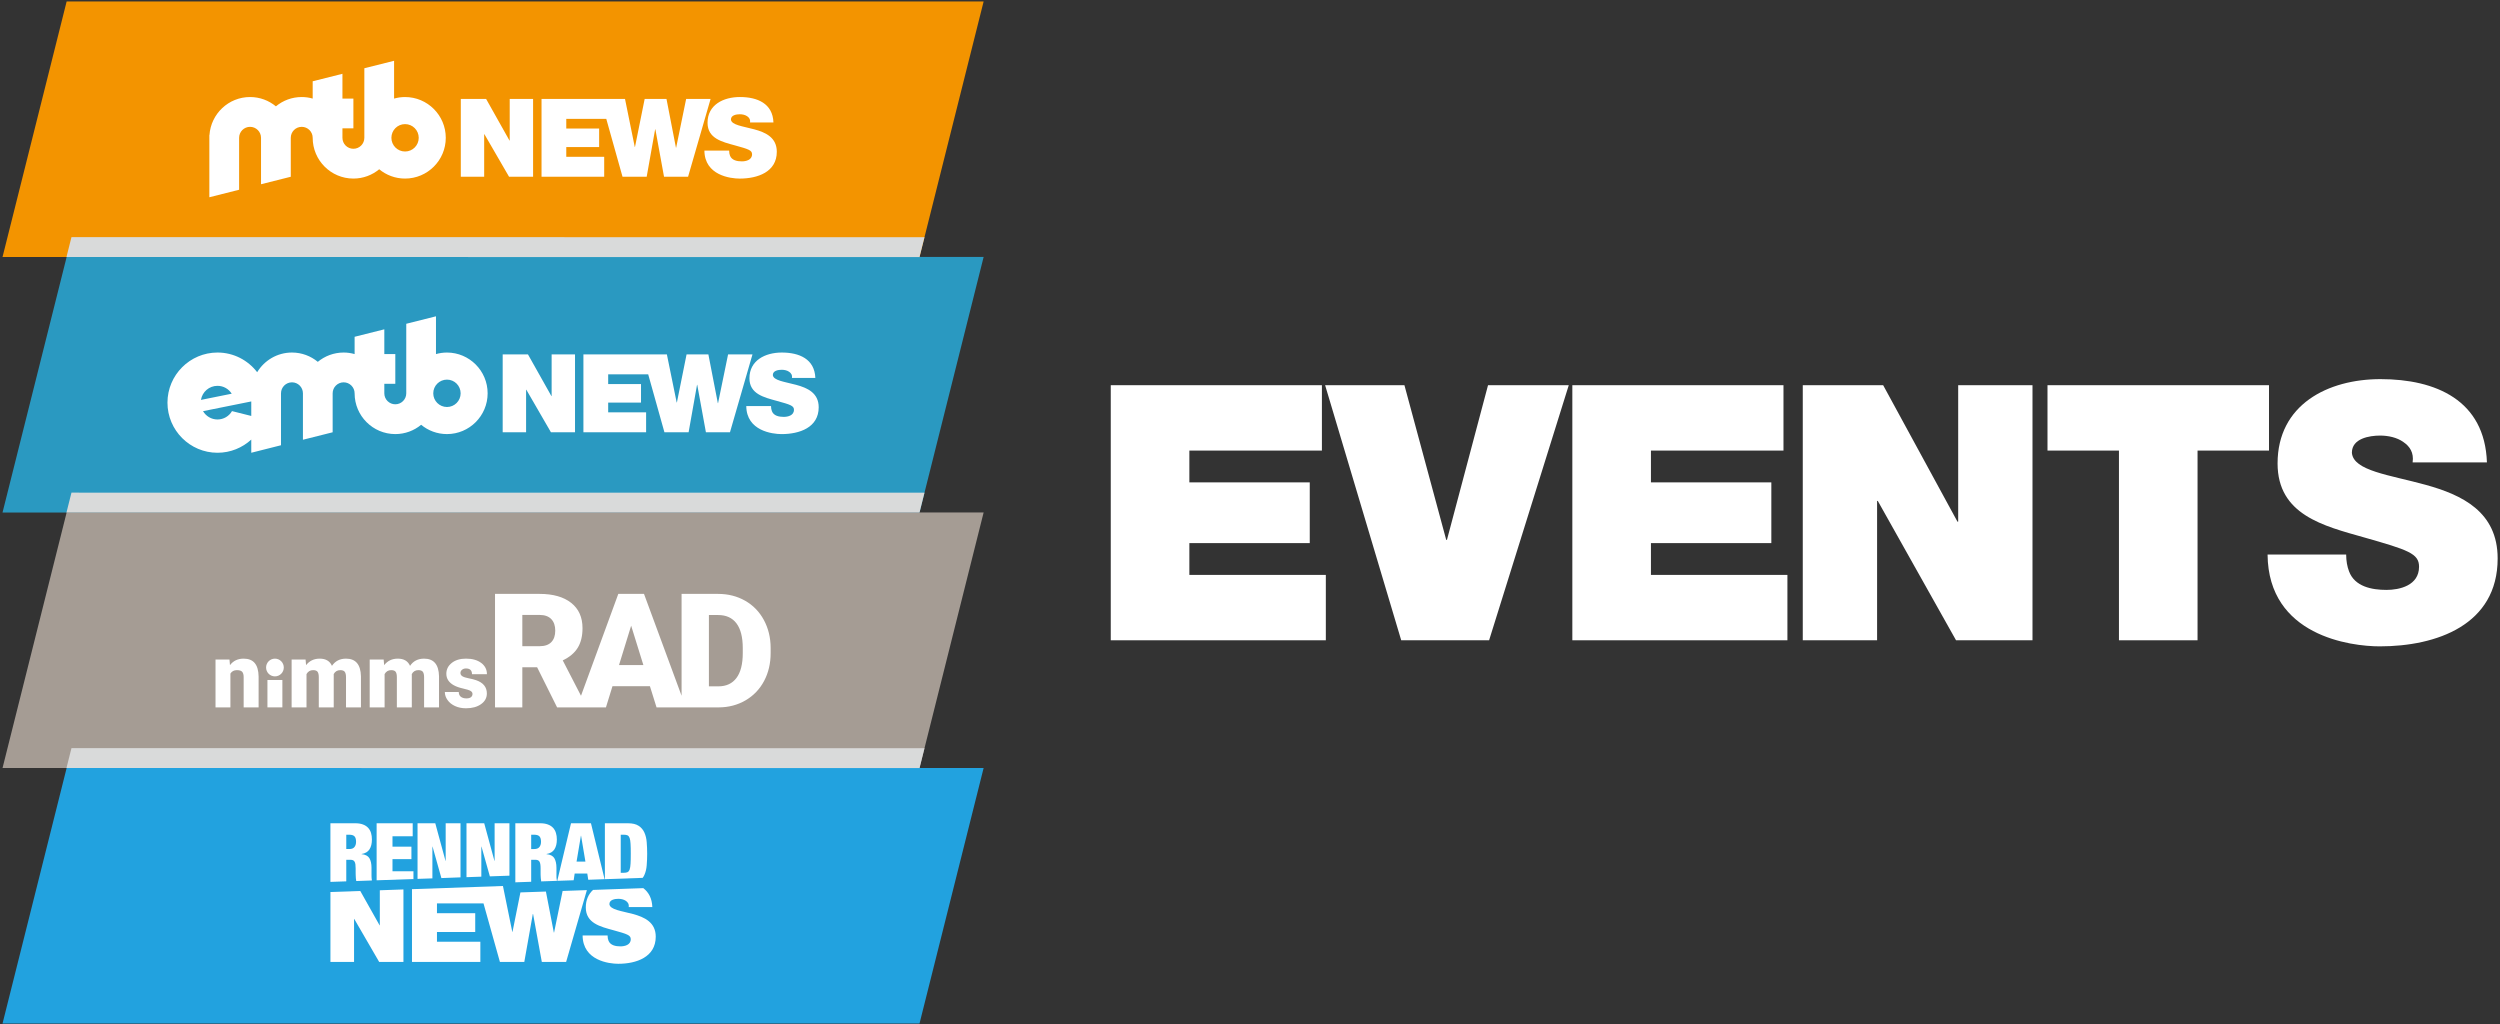 <?xml version="1.0" encoding="UTF-8" standalone="no"?>
<!DOCTYPE svg PUBLIC "-//W3C//DTD SVG 1.1//EN" "http://www.w3.org/Graphics/SVG/1.1/DTD/svg11.dtd">
<svg width="100%" height="100%" viewBox="0 0 764 313" version="1.1" xmlns="http://www.w3.org/2000/svg" xmlns:xlink="http://www.w3.org/1999/xlink" xml:space="preserve" xmlns:serif="http://www.serif.com/" style="fill-rule:evenodd;clip-rule:evenodd;stroke-linejoin:round;stroke-miterlimit:2;">
    <rect x="0" y="0" width="764" height="313" fill="#333333" stroke="none"/>
    <g transform="matrix(1,0,0,1,-3376,-13235)">
        <g transform="matrix(0.32,0,0,0.32,3351.13,12528.8)">
            <g transform="matrix(1,0,0,1,-222.533,-5.984)">
                <g transform="matrix(3.554,0,0,3.554,481.221,-4151.78)">
                    <g transform="matrix(96,0,0,96,242.082,1962.89)">
                        <path d="M0.057,-0L0.659,-0L0.659,-0.183L0.277,-0.183L0.277,-0.272L0.614,-0.272L0.614,-0.442L0.277,-0.442L0.277,-0.531L0.648,-0.531L0.648,-0.714L0.057,-0.714L0.057,-0Z" style="fill:white;fill-rule:nonzero;"/>
                    </g>
                    <g transform="matrix(96,0,0,96,306.786,1962.89)">
                        <path d="M0.665,-0.714L0.439,-0.714L0.324,-0.281L0.322,-0.281L0.205,-0.714L-0.017,-0.714L0.196,-0L0.442,-0L0.665,-0.714Z" style="fill:white;fill-rule:nonzero;"/>
                    </g>
                    <g transform="matrix(96,0,0,96,366.114,1962.89)">
                        <path d="M0.057,-0L0.659,-0L0.659,-0.183L0.277,-0.183L0.277,-0.272L0.614,-0.272L0.614,-0.442L0.277,-0.442L0.277,-0.531L0.648,-0.531L0.648,-0.714L0.057,-0.714L0.057,-0Z" style="fill:white;fill-rule:nonzero;"/>
                    </g>
                    <g transform="matrix(96,0,0,96,427.938,1962.89)">
                        <path d="M0.058,-0L0.266,-0L0.266,-0.39L0.268,-0.39L0.487,-0L0.701,-0L0.701,-0.714L0.493,-0.714L0.493,-0.332L0.491,-0.332L0.283,-0.714L0.058,-0.714L0.058,-0Z" style="fill:white;fill-rule:nonzero;"/>
                    </g>
                    <g transform="matrix(96,0,0,96,496.962,1962.89)">
                        <path d="M0.224,-0L0.444,-0L0.444,-0.531L0.644,-0.531L0.644,-0.714L0.024,-0.714L0.024,-0.531L0.224,-0.531L0.224,-0Z" style="fill:white;fill-rule:nonzero;"/>
                    </g>
                    <g transform="matrix(96,0,0,96,557.25,1962.89)">
                        <path d="M0.012,-0.24C0.014,-0.012 0.245,0.017 0.326,0.017C0.485,0.017 0.656,-0.043 0.656,-0.229C0.656,-0.36 0.556,-0.407 0.455,-0.435C0.354,-0.463 0.252,-0.474 0.248,-0.525C0.248,-0.565 0.297,-0.573 0.327,-0.573C0.349,-0.573 0.374,-0.568 0.392,-0.555C0.41,-0.543 0.422,-0.525 0.418,-0.498L0.626,-0.498C0.62,-0.672 0.483,-0.731 0.328,-0.731C0.181,-0.731 0.04,-0.66 0.04,-0.495C0.04,-0.351 0.169,-0.32 0.282,-0.288C0.405,-0.253 0.436,-0.243 0.436,-0.206C0.436,-0.153 0.381,-0.141 0.345,-0.141C0.304,-0.141 0.256,-0.15 0.24,-0.193C0.235,-0.206 0.232,-0.222 0.232,-0.24L0.012,-0.24Z" style="fill:white;fill-rule:nonzero;"/>
                    </g>
                </g>
                <g id="quad-logo" transform="matrix(0.305,0,0,0.543,213.341,2196.5)">
                    <g transform="matrix(-5.238,11.724,20.842,2.946,2541.7,-416.263)">
                        <path d="M59.249,-83.376L97.58,-83.376L65.014,46.201L26.683,46.201L59.249,-83.376Z" style="fill:rgb(243,148,0);fill-rule:nonzero;"/>
                    </g>
                    <g transform="matrix(21.49,0,0,12.088,1553.24,313.288)">
                        <path d="M0,-9.306C-0.555,-9.306 -1.086,-9.228 -1.598,-9.08L-1.598,-14.581L-5.932,-13.495L-5.932,-3.373C-5.932,-2.49 -6.646,-1.779 -7.527,-1.779C-8.41,-1.779 -9.123,-2.49 -9.123,-3.373L-9.123,-4.755L-7.527,-4.755L-7.527,-9.082L-9.123,-9.082L-9.123,-12.688L-13.459,-11.599L-13.459,-9.082C-13.967,-9.229 -14.5,-9.308 -15.057,-9.308C-16.486,-9.308 -17.793,-8.798 -18.818,-7.954C-19.846,-8.798 -21.152,-9.308 -22.582,-9.308C-25.719,-9.308 -28.289,-6.86 -28.498,-3.777L-28.514,-3.777L-28.514,5.275L-24.178,4.182L-24.178,-3.376C-24.178,-4.254 -23.465,-4.971 -22.582,-4.971C-21.703,-4.971 -20.986,-4.254 -20.986,-3.376L-20.986,3.381L-16.65,2.292L-16.65,-3.376C-16.65,-4.254 -15.938,-4.971 -15.057,-4.971C-14.176,-4.971 -13.459,-4.254 -13.459,-3.376L-13.459,-3.373C-13.459,-0.102 -10.799,2.556 -7.527,2.556C-6.1,2.556 -4.789,2.049 -3.766,1.202C-2.738,2.049 -1.432,2.556 0,2.556C3.273,2.556 5.932,-0.102 5.932,-3.373C5.932,-6.644 3.273,-9.306 0,-9.306M0,-1.382C-1.1,-1.382 -1.99,-2.275 -1.99,-3.373C-1.99,-4.474 -1.1,-5.367 0,-5.367C1.102,-5.367 1.992,-4.474 1.992,-3.373C1.992,-2.275 1.102,-1.382 0,-1.382" style="fill:white;fill-rule:nonzero;"/>
                    </g>
                    <g transform="matrix(21.49,0,0,12.088,1880.93,267.759)">
                        <path d="M0,0.79L-0.033,0.79L-3.439,-5.267L-7.125,-5.267L-7.125,6.057L-3.721,6.057L-3.721,-0.132L-3.688,-0.132L-0.096,6.057L3.406,6.057L3.406,-5.267L0,-5.267L0,0.79Z" style="fill:white;fill-rule:nonzero;"/>
                    </g>
                    <g transform="matrix(21.49,0,0,12.088,2433.38,340.976)">
                        <path d="M0,-11.324L-1.455,-4.235L-1.488,-4.235L-2.865,-11.324L-6.043,-11.324L-7.455,-4.331L-7.486,-4.331L-8.908,-11.324L-21.07,-11.324L-21.07,0L-11.941,0L-11.941,-2.902L-17.465,-2.902L-17.465,-4.315L-12.678,-4.315L-12.678,-7.012L-17.465,-7.012L-17.465,-8.423L-11.637,-8.423L-9.271,0L-5.75,0L-4.518,-6.901L-4.484,-6.901L-3.223,0L0.281,0L3.563,-11.324L0,-11.324Z" style="fill:white;fill-rule:nonzero;"/>
                    </g>
                    <g transform="matrix(21.49,0,0,12.088,2646.47,287.429)">
                        <path d="M0,-2.471C-1.654,-2.915 -3.33,-3.093 -3.391,-3.9C-3.391,-4.535 -2.588,-4.661 -2.1,-4.661C-1.736,-4.661 -1.33,-4.582 -1.031,-4.377C-0.738,-4.187 -0.543,-3.9 -0.607,-3.471L2.803,-3.471C2.703,-6.23 0.461,-7.169 -2.08,-7.169C-4.49,-7.169 -6.799,-6.037 -6.799,-3.423C-6.799,-1.138 -4.686,-0.649 -2.832,-0.14C-0.82,0.415 -0.312,0.573 -0.312,1.161C-0.312,2.002 -1.217,2.193 -1.805,2.193C-2.473,2.193 -3.26,2.046 -3.525,1.367C-3.607,1.161 -3.652,0.906 -3.652,0.622L-7.256,0.622C-7.225,4.238 -3.443,4.698 -2.117,4.698C0.49,4.698 3.293,3.746 3.293,0.794C3.293,-1.285 1.652,-2.028 0,-2.471" style="fill:white;fill-rule:nonzero;"/>
                    </g>
                    <g transform="matrix(-5.237,11.724,20.842,2.946,2541.65,931.838)">
                        <path d="M59.247,-83.377L97.577,-83.377L65.018,46.202L26.688,46.202L59.247,-83.377Z" style="fill:rgb(34,162,223);fill-rule:nonzero;"/>
                    </g>
                    <g transform="matrix(21.49,0,0,12.088,2297.26,1480.36)">
                        <path d="M0,7.751C0.1,7.626 0.18,7.48 0.249,7.329C0.435,6.921 0.548,6.449 0.589,5.911C0.631,5.379 0.656,4.822 0.656,4.245C0.656,3.666 0.631,3.106 0.589,2.573C0.548,2.038 0.435,1.564 0.249,1.159C0.064,0.746 -0.215,0.418 -0.592,0.177C-0.961,-0.068 -1.484,-0.192 -2.156,-0.192L-5.506,-0.192L-5.506,7.943L0,7.751ZM-3.197,1.475L-2.738,1.475C-2.518,1.475 -2.336,1.506 -2.207,1.564C-2.072,1.63 -1.972,1.757 -1.898,1.957C-1.83,2.154 -1.783,2.439 -1.766,2.804C-1.74,3.164 -1.734,3.646 -1.734,4.245C-1.734,4.841 -1.74,5.319 -1.766,5.684C-1.783,6.049 -1.83,6.332 -1.898,6.53C-1.972,6.729 -2.072,6.856 -2.207,6.921C-2.336,6.983 -2.518,7.012 -2.738,7.012L-3.197,7.012L-3.197,1.475Z" style="fill:white;fill-rule:nonzero;"/>
                    </g>
                    <g transform="matrix(21.49,0,0,12.088,2081.2,1479.04)">
                        <path d="M0,8.211L0.146,7.232L1.985,7.232L2.122,8.138L4.505,8.053L2.519,-0.083L-0.388,-0.083L-2.392,8.294L0,8.211ZM1.054,1.732L1.079,1.732L1.712,5.496L0.421,5.496L1.054,1.732Z" style="fill:white;fill-rule:nonzero;"/>
                    </g>
                    <g transform="matrix(21.49,0,0,12.088,1638.85,1478.92)">
                        <path d="M0,7.945L0,3.32L0.022,3.32L1.308,7.901L4.097,7.798L4.097,-0.074L1.935,-0.074L1.935,5.395L1.909,5.395L0.42,-0.074L-2.165,-0.074L-2.165,8.019L0,7.945Z" style="fill:white;fill-rule:nonzero;"/>
                    </g>
                    <g transform="matrix(21.49,0,0,12.088,1948.17,1479)">
                        <path d="M0,8.433L0,5.235L0.613,5.235C0.751,5.235 0.869,5.255 0.966,5.293C1.061,5.331 1.139,5.395 1.201,5.492C1.262,5.588 1.307,5.716 1.333,5.885C1.359,6.051 1.371,6.253 1.371,6.503L1.371,7.1C1.371,7.193 1.373,7.312 1.375,7.455C1.376,7.6 1.387,7.748 1.4,7.908C1.412,8.063 1.436,8.221 1.46,8.377L1.46,8.379L3.76,8.299C3.746,8.265 3.736,8.226 3.729,8.18C3.715,8.093 3.699,7.987 3.689,7.877C3.687,7.765 3.682,7.649 3.682,7.523L3.682,6.409C3.682,5.811 3.574,5.343 3.371,4.998C3.162,4.662 2.783,4.467 2.228,4.416L2.228,4.394C2.756,4.311 3.139,4.088 3.381,3.721C3.621,3.356 3.74,2.879 3.74,2.282C3.74,1.939 3.697,1.626 3.608,1.338C3.525,1.046 3.382,0.8 3.189,0.585C2.992,0.372 2.742,0.212 2.432,0.097C2.117,-0.022 1.748,-0.08 1.307,-0.08L-2.31,-0.08L-2.31,8.513L0,8.433ZM0,1.588L0.448,1.588C0.796,1.588 1.049,1.666 1.201,1.823C1.354,1.98 1.433,2.246 1.433,2.615C1.433,2.93 1.352,3.187 1.193,3.382C1.039,3.577 0.791,3.67 0.465,3.67L0,3.67L0,1.588Z" style="fill:white;fill-rule:nonzero;"/>
                    </g>
                    <g transform="matrix(21.49,0,0,12.088,1369.19,1478.97)">
                        <path d="M0,8.375L0,5.237L0.607,5.237C0.75,5.237 0.869,5.257 0.961,5.295C1.057,5.333 1.139,5.397 1.197,5.494C1.261,5.59 1.301,5.718 1.33,5.887C1.353,6.053 1.366,6.255 1.366,6.505L1.366,7.103C1.366,7.195 1.367,7.314 1.374,7.458C1.379,7.602 1.382,7.75 1.396,7.91C1.409,8.05 1.424,8.188 1.451,8.328L3.736,8.247C3.73,8.226 3.73,8.209 3.728,8.182C3.709,8.095 3.695,7.989 3.689,7.879C3.682,7.767 3.677,7.651 3.677,7.525L3.677,6.411C3.677,5.813 3.574,5.345 3.367,5.003C3.158,4.664 2.778,4.469 2.223,4.418L2.223,4.396C2.752,4.313 3.139,4.09 3.38,3.723C3.615,3.358 3.736,2.881 3.736,2.284C3.736,1.941 3.695,1.628 3.609,1.34C3.521,1.048 3.38,0.802 3.184,0.587C2.989,0.374 2.738,0.214 2.43,0.099C2.119,-0.02 1.74,-0.078 1.301,-0.078L-2.311,-0.078L-2.311,8.453L0,8.375ZM0,1.59L0.444,1.59C0.793,1.59 1.045,1.668 1.197,1.825C1.35,1.982 1.426,2.249 1.426,2.617C1.426,2.932 1.348,3.189 1.188,3.384C1.033,3.579 0.793,3.672 0.459,3.672L0,3.672L0,1.59Z" style="fill:white;fill-rule:nonzero;"/>
                    </g>
                    <g transform="matrix(21.49,0,0,12.088,1579.52,1480.29)">
                        <path d="M0,7.927L0,6.797L-3.054,6.797L-3.054,5.032L-0.295,5.032L-0.295,3.218L-3.054,3.218L-3.054,1.704L-0.109,1.704L-0.109,-0.186L-5.365,-0.186L-5.365,8.113L0,7.927Z" style="fill:white;fill-rule:nonzero;"/>
                    </g>
                    <g transform="matrix(21.49,0,0,12.088,1792.07,1478.92)">
                        <path d="M0,7.697L0,3.32L0.023,3.32L1.243,7.653L4.096,7.553L4.096,-0.074L1.936,-0.074L1.936,5.395L1.91,5.395L0.421,-0.074L-2.162,-0.074L-2.162,7.771L0,7.697Z" style="fill:white;fill-rule:nonzero;"/>
                    </g>
                    <g transform="matrix(21.49,0,0,12.088,2046.59,1713.15)">
                        <path d="M0,-9.6L-1.244,-3.553L-1.279,-3.553L-2.433,-9.515L-6.148,-9.39L-7.302,-3.652L-7.334,-3.652L-8.695,-10.323L-21.947,-9.861L-21.947,0.723L-11.986,0.723L-11.986,-2.212L-18.308,-2.212L-18.308,-3.633L-12.733,-3.633L-12.733,-6.361L-18.308,-6.361L-18.308,-7.786L-11.525,-7.786L-9.137,0.723L-5.582,0.723L-4.342,-6.249L-4.303,-6.249L-3.031,0.723L0.513,0.723L3.535,-9.724L0,-9.6Z" style="fill:white;fill-rule:nonzero;"/>
                    </g>
                    <g transform="matrix(21.49,0,0,12.088,1474.21,1720.44)">
                        <path d="M0,-10.304L0,-5.201L-0.029,-5.201L-2.846,-10.2L-7.195,-10.052L-7.195,0.12L-3.754,0.12L-3.754,-6.129L-3.723,-6.129L-0.096,0.12L3.442,0.12L3.442,-10.424L0,-10.304Z" style="fill:white;fill-rule:nonzero;"/>
                    </g>
                    <g transform="matrix(21.49,0,0,12.088,2266.66,1679.71)">
                        <path d="M0,-3.483C-1.672,-3.929 -3.359,-4.107 -3.425,-4.923C-3.425,-5.566 -2.615,-5.691 -2.117,-5.691C-1.754,-5.691 -1.336,-5.608 -1.042,-5.405C-0.742,-5.212 -0.547,-4.923 -0.611,-4.492L2.83,-4.492C2.787,-5.763 2.285,-6.656 1.514,-7.245L-5.808,-6.987C-6.463,-6.384 -6.864,-5.545 -6.864,-4.441C-6.864,-2.136 -4.734,-1.641 -2.859,-1.127C-0.822,-0.565 -0.313,-0.404 -0.313,0.188C-0.313,1.036 -1.22,1.228 -1.82,1.228C-2.5,1.228 -3.293,1.084 -3.56,0.393C-3.643,0.188 -3.688,-0.069 -3.688,-0.356L-7.328,-0.356C-7.296,3.294 -3.476,3.762 -2.134,3.762C0.498,3.762 3.328,2.798 3.328,-0.182C3.328,-2.278 1.676,-3.033 0,-3.483" style="fill:white;fill-rule:nonzero;"/>
                    </g>
                    <g transform="matrix(-5.238,11.724,20.842,2.946,2541.7,33.115)">
                        <path d="M59.249,-83.376L97.58,-83.376L65.014,46.202L26.683,46.201L59.249,-83.376Z" style="fill:rgb(42,153,193);fill-rule:nonzero;"/>
                    </g>
                    <g transform="matrix(21.49,0,0,12.088,1071.73,609.6)">
                        <path d="M0,16.019L0,17.937L4.33,16.844L4.33,9.287C4.33,8.408 5.047,7.689 5.932,7.689C6.811,7.689 7.527,8.408 7.527,9.287L7.527,16.043L11.857,14.957L11.857,9.287C11.857,8.408 12.576,7.689 13.459,7.689C14.336,7.689 15.057,8.408 15.057,9.287L15.057,9.29C15.057,12.558 17.713,15.219 20.986,15.219C22.41,15.219 23.727,14.712 24.75,13.865C25.771,14.712 27.084,15.219 28.516,15.219C31.781,15.219 34.438,12.558 34.438,9.29C34.438,6.019 31.781,3.356 28.516,3.356C27.959,3.356 27.42,3.435 26.912,3.58L26.912,-1.918L22.582,-0.83L22.582,9.29C22.582,10.172 21.863,10.885 20.986,10.885C20.104,10.885 19.385,10.172 19.385,9.29L19.385,7.908L20.986,7.908L20.986,3.58L19.385,3.58L19.385,-0.024L15.057,1.063L15.057,3.58C14.547,3.433 14.01,3.354 13.459,3.354C12.029,3.354 10.715,3.864 9.693,4.708C8.672,3.864 7.357,3.354 5.932,3.354C3.777,3.354 1.895,4.506 0.857,6.219C0.859,6.218 0.859,6.217 0.859,6.217C-0.473,4.481 -2.566,3.354 -4.922,3.354C-8.938,3.354 -12.211,6.628 -12.211,10.646C-12.211,14.665 -8.938,17.937 -4.922,17.937C-3.023,17.937 -1.297,17.205 0,16.019M28.516,11.279C27.412,11.279 26.516,10.388 26.516,9.29C26.516,8.185 27.412,7.295 28.516,7.295C29.613,7.295 30.504,8.185 30.504,9.29C30.504,10.388 29.613,11.279 28.516,11.279M-4.922,8.199C-4.049,8.199 -3.283,8.653 -2.85,9.344L-7.332,10.246C-7.143,9.082 -6.139,8.199 -4.922,8.199M0,12.581L-2.809,11.876C-3.23,12.605 -4.02,13.094 -4.922,13.094C-5.824,13.094 -6.607,12.606 -7.029,11.883L0,10.47L0,12.581Z" style="fill:white;fill-rule:nonzero;"/>
                    </g>
                    <g transform="matrix(21.49,0,0,12.088,2012.18,717.136)">
                        <path d="M0,0.79L-0.035,0.79L-3.445,-5.267L-7.131,-5.267L-7.131,6.057L-3.721,6.057L-3.721,-0.132L-3.688,-0.132L-0.102,6.057L3.408,6.057L3.408,-5.267L0,-5.267L0,0.79Z" style="fill:white;fill-rule:nonzero;"/>
                    </g>
                    <g transform="matrix(21.49,0,0,12.088,2564.67,790.354)">
                        <path d="M0,-11.324L-1.459,-4.235L-1.492,-4.235L-2.869,-11.324L-6.049,-11.324L-7.457,-4.331L-7.488,-4.331L-8.916,-11.324L-21.078,-11.324L-21.078,0L-11.943,0L-11.943,-2.902L-17.469,-2.902L-17.469,-4.315L-12.686,-4.315L-12.686,-7.012L-17.469,-7.012L-17.469,-8.423L-11.637,-8.423L-9.275,0L-5.75,0L-4.523,-6.901L-4.492,-6.901L-3.23,0L0.277,0L3.555,-11.324L0,-11.324Z" style="fill:white;fill-rule:nonzero;"/>
                    </g>
                    <g transform="matrix(21.49,0,0,12.088,2777.64,736.806)">
                        <path d="M0,-2.471C-1.654,-2.915 -3.324,-3.093 -3.389,-3.9C-3.389,-4.535 -2.59,-4.661 -2.094,-4.661C-1.738,-4.661 -1.326,-4.582 -1.031,-4.377C-0.734,-4.187 -0.537,-3.9 -0.602,-3.471L2.805,-3.471C2.703,-6.23 0.459,-7.169 -2.082,-7.169C-4.486,-7.169 -6.797,-6.037 -6.797,-3.423C-6.797,-1.138 -4.684,-0.65 -2.834,-0.14C-0.82,0.414 -0.311,0.573 -0.311,1.16C-0.311,2.002 -1.213,2.193 -1.803,2.193C-2.473,2.193 -3.262,2.046 -3.521,1.367C-3.604,1.16 -3.654,0.906 -3.654,0.622L-7.258,0.622C-7.227,4.238 -3.439,4.698 -2.111,4.698C0.494,4.698 3.293,3.746 3.293,0.794C3.293,-1.285 1.656,-2.029 0,-2.471" style="fill:white;fill-rule:nonzero;"/>
                    </g>
                    <g transform="matrix(-5.237,11.724,20.842,2.946,2541.65,482.46)">
                        <path d="M59.247,-83.377L97.577,-83.377L65.018,46.202L26.688,46.202L59.247,-83.377Z" style="fill:rgb(165,156,148);fill-rule:nonzero;"/>
                    </g>
                    <g transform="matrix(21.49,0,0,12.088,1047.76,1274.25)">
                        <path d="M0,-7.093C-0.846,-7.093 -1.508,-6.778 -1.989,-6.147L-2.06,-6.965L-4.094,-6.965L-4.094,0L-1.925,0L-1.925,-4.919C-1.719,-5.252 -1.402,-5.42 -0.979,-5.42C-0.605,-5.42 -0.348,-5.337 -0.205,-5.173C-0.064,-5.007 0.006,-4.748 0.006,-4.397L0.006,0L2.184,0L2.184,-4.487C2.17,-5.358 1.984,-6.01 1.626,-6.443C1.268,-6.877 0.725,-7.093 0,-7.093" style="fill:white;fill-rule:nonzero;"/>
                    </g>
                    <g transform="matrix(21.49,0,0,12.088,1368.35,1274.25)">
                        <path d="M0,-7.093C-0.892,-7.093 -1.574,-6.744 -2.049,-6.044C-2.355,-6.744 -2.949,-7.093 -3.83,-7.093C-4.662,-7.093 -5.326,-6.778 -5.818,-6.147L-5.89,-6.965L-7.924,-6.965L-7.924,0L-5.755,0L-5.755,-4.847C-5.537,-5.23 -5.219,-5.42 -4.803,-5.42C-4.477,-5.42 -4.254,-5.339 -4.139,-5.176C-4.023,-5.013 -3.965,-4.748 -3.965,-4.384L-3.965,0L-1.789,0L-1.789,-4.757L-1.795,-4.847C-1.585,-5.23 -1.265,-5.42 -0.836,-5.42C-0.52,-5.42 -0.299,-5.339 -0.181,-5.176C-0.06,-5.013 0,-4.753 0,-4.397L0,0L2.176,0L2.176,-4.531C2.137,-6.24 1.41,-7.093 0,-7.093" style="fill:white;fill-rule:nonzero;"/>
                    </g>
                    <g transform="matrix(21.49,0,0,12.088,1612.84,1274.25)">
                        <path d="M0,-7.093C-0.894,-7.093 -1.575,-6.744 -2.049,-6.044C-2.355,-6.744 -2.949,-7.093 -3.83,-7.093C-4.664,-7.093 -5.325,-6.778 -5.818,-6.147L-5.891,-6.965L-7.924,-6.965L-7.924,0L-5.754,0L-5.754,-4.847C-5.535,-5.23 -5.219,-5.42 -4.803,-5.42C-4.476,-5.42 -4.254,-5.339 -4.141,-5.176C-4.023,-5.013 -3.967,-4.748 -3.967,-4.384L-3.967,0L-1.789,0L-1.789,-4.757L-1.797,-4.847C-1.586,-5.23 -1.266,-5.42 -0.838,-5.42C-0.521,-5.42 -0.303,-5.339 -0.18,-5.176C-0.061,-5.013 0,-4.753 0,-4.397L0,0L2.176,0L2.176,-4.531C2.137,-6.24 1.411,-7.093 0,-7.093" style="fill:white;fill-rule:nonzero;"/>
                    </g>
                    <g transform="matrix(21.49,0,0,12.088,1731.63,1256.24)">
                        <path d="M0,-3.985C0.154,-4.112 0.344,-4.176 0.572,-4.176C1.159,-4.176 1.453,-3.896 1.453,-3.339L3.629,-3.339C3.629,-4.017 3.351,-4.563 2.793,-4.981C2.235,-5.397 1.496,-5.604 0.577,-5.604C-0.274,-5.604 -0.967,-5.397 -1.493,-4.983C-2.021,-4.568 -2.286,-4.042 -2.286,-3.402C-2.286,-3.042 -2.193,-2.723 -2.01,-2.443C-1.824,-2.165 -1.555,-1.928 -1.204,-1.733C-0.852,-1.537 -0.407,-1.38 0.135,-1.259C0.677,-1.139 1.043,-1.024 1.235,-0.912C1.429,-0.801 1.525,-0.652 1.525,-0.468C1.525,-0.276 1.453,-0.118 1.305,0.002C1.157,0.123 0.932,0.182 0.637,0.182C0.316,0.182 0.049,0.109 -0.154,-0.04C-0.361,-0.188 -0.469,-0.423 -0.477,-0.745L-2.504,-0.745C-2.504,-0.337 -2.374,0.052 -2.11,0.421C-1.85,0.79 -1.486,1.081 -1.018,1.296C-0.549,1.511 -0.018,1.619 0.577,1.619C1.475,1.619 2.208,1.419 2.771,1.019C3.335,0.62 3.618,0.103 3.618,-0.532C3.618,-1.463 3.094,-2.109 2.046,-2.469C1.732,-2.576 1.371,-2.669 0.955,-2.746C0.542,-2.823 0.24,-2.922 0.049,-3.042C-0.139,-3.163 -0.231,-3.319 -0.231,-3.511C-0.231,-3.701 -0.154,-3.859 0,-3.985" style="fill:white;fill-rule:nonzero;"/>
                    </g>
                    <g transform="matrix(21.49,0,0,12.088,2610.67,1170.2)">
                        <path d="M0,0.702C0,2.306 -0.308,3.513 -0.919,4.327C-1.531,5.139 -2.41,5.546 -3.55,5.546L-4.933,5.546L-4.933,-4.831L-3.593,-4.831C-2.422,-4.831 -1.531,-4.427 -0.919,-3.619C-0.308,-2.811 0,-1.608 0,-0.012L0,0.702ZM-18.031,2.45L-16.263,-3.278L-14.482,2.45L-18.031,2.45ZM-27.891,-0.893C-28.273,-0.493 -28.842,-0.296 -29.599,-0.296L-32.119,-0.296L-32.119,-4.844L-29.599,-4.844C-28.852,-4.844 -28.283,-4.64 -27.898,-4.235C-27.512,-3.829 -27.322,-3.272 -27.322,-2.559C-27.322,-1.846 -27.509,-1.29 -27.891,-0.893M3.072,-4.111C2.415,-5.318 1.506,-6.252 0.34,-6.913C-0.826,-7.574 -2.138,-7.905 -3.593,-7.905L-8.915,-7.905L-8.915,6.915L-14.391,-7.905L-18.135,-7.905L-23.57,6.916L-26.23,1.768C-25.24,1.302 -24.512,0.689 -24.047,-0.066C-23.582,-0.822 -23.35,-1.773 -23.35,-2.921C-23.35,-4.507 -23.902,-5.734 -25.005,-6.603C-26.109,-7.471 -27.642,-7.905 -29.599,-7.905L-36.098,-7.905L-36.098,8.607L-32.119,8.607L-32.119,2.766L-29.965,2.766L-27.051,8.607L-19.936,8.607L-18.984,5.522L-13.529,5.522L-12.563,8.607L-3.48,8.607C-2.054,8.599 -0.756,8.258 0.406,7.582C1.566,6.905 2.465,5.968 3.105,4.768C3.744,3.569 4.061,2.214 4.061,0.702L4.061,-0.058C4.054,-1.555 3.725,-2.906 3.072,-4.111" style="fill:white;fill-rule:nonzero;"/>
                    </g>
                    <g transform="matrix(21.49,0,0,12.088,-8098.37,-296.474)">
                        <rect x="429.07" y="125.953" width="2.176" height="3.985" style="fill:white;"/>
                    </g>
                    <g transform="matrix(-21.49,0,0,12.088,1145.85,1219.71)">
                        <path d="M0.002,-2.581C0.715,-2.581 1.291,-2.004 1.291,-1.291C1.291,-0.578 0.715,0 0.002,0C-0.711,0 -1.289,-0.578 -1.289,-1.291C-1.289,-2.004 -0.711,-2.581 0.002,-2.581" style="fill:white;fill-rule:nonzero;"/>
                    </g>
                    <g transform="matrix(21.49,0,0,12.088,-8098.37,-903.931)">
                        <g>
                            <g transform="matrix(-0.244,0.97,0.97,0.244,478.771,53.661)">
                                <path d="M75.43,-61.701L78.411,-61.701L48.106,58.81L45.125,58.81L75.43,-61.701Z" style="fill:rgb(217,218,218);fill-rule:nonzero;"/>
                            </g>
                        </g>
                    </g>
                    <g transform="matrix(21.49,0,0,12.088,-8098.37,-903.931)">
                        <g>
                            <g transform="matrix(-0.244,0.97,0.97,0.244,478.771,90.835)">
                                <path d="M75.43,-61.701L78.411,-61.701L48.106,58.81L45.125,58.81L75.43,-61.701Z" style="fill:rgb(217,218,218);fill-rule:nonzero;"/>
                            </g>
                        </g>
                    </g>
                    <g transform="matrix(21.49,0,0,12.088,-8098.37,-903.931)">
                        <g>
                            <g transform="matrix(-0.244,0.97,0.97,0.244,478.771,128.01)">
                                <path d="M75.43,-61.701L78.411,-61.701L48.106,58.81L45.125,58.81L75.43,-61.701Z" style="fill:rgb(217,218,218);fill-rule:nonzero;"/>
                            </g>
                        </g>
                    </g>
                </g>
            </g>
        </g>
    </g>
</svg>
